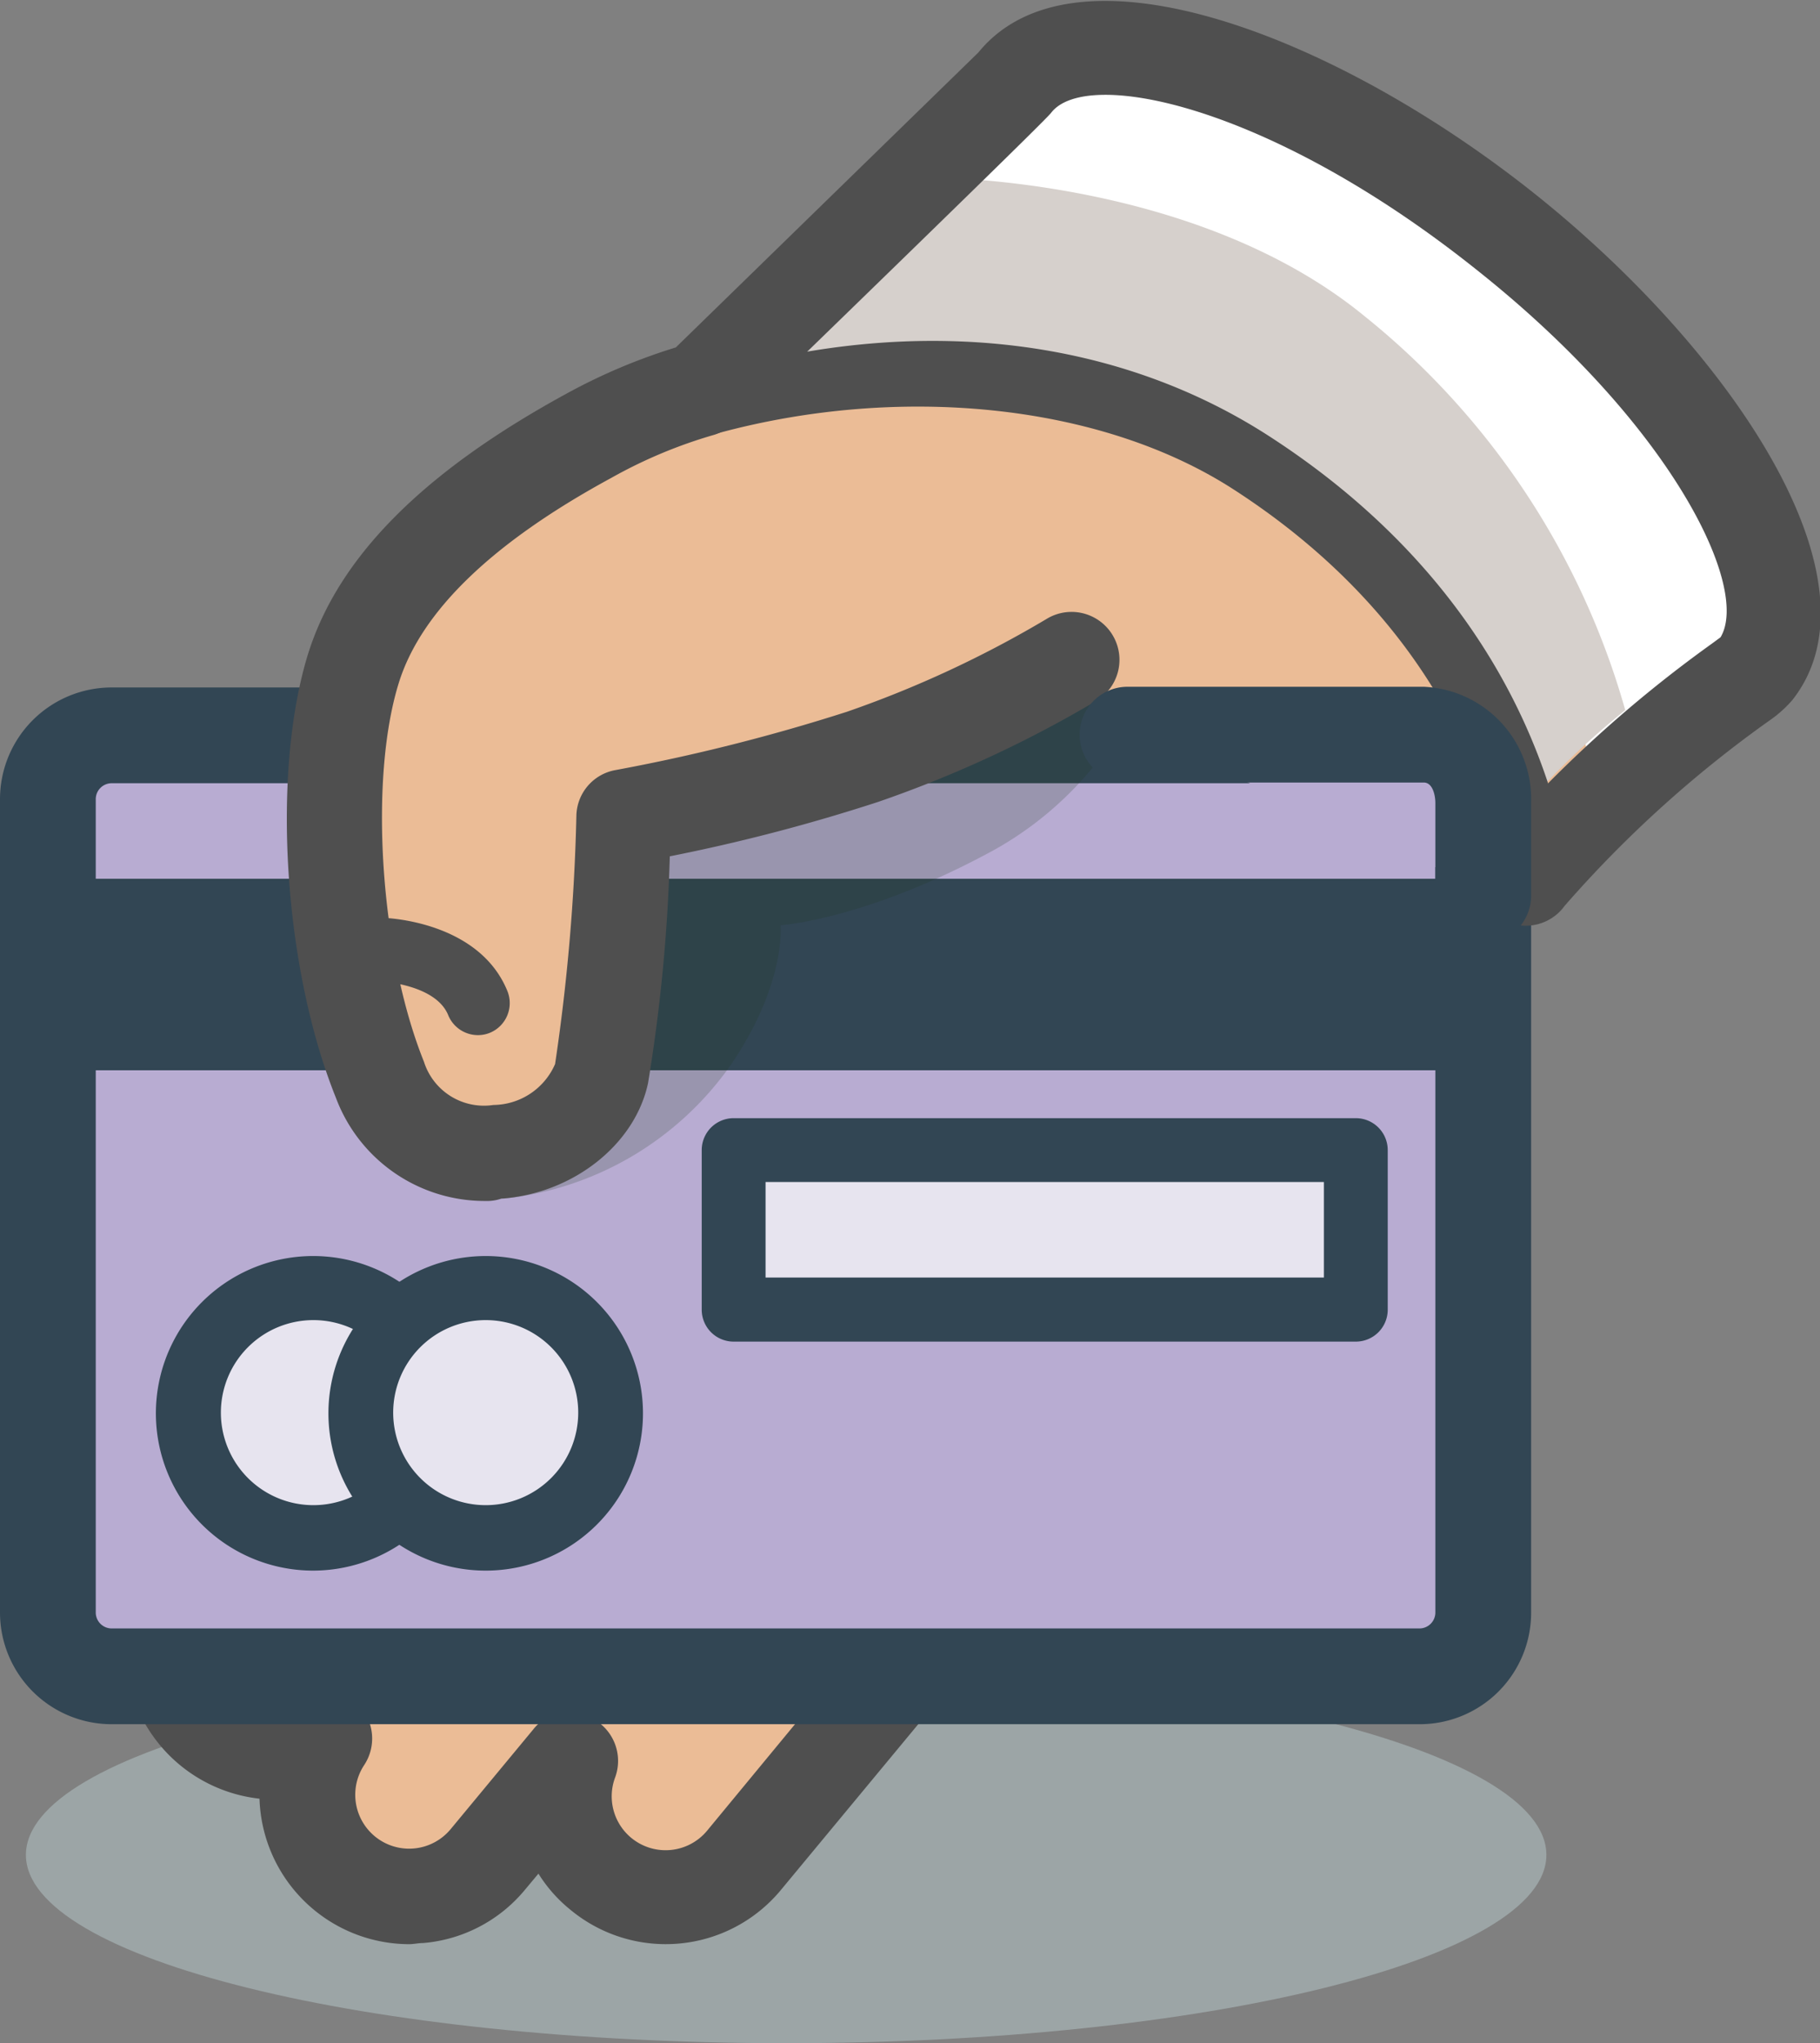 <svg xmlns="http://www.w3.org/2000/svg" viewBox="0 0 78.69 88.33" xmlns:v="https://vecta.io/nano"><rect x="0" y="0" width="78.69" height="88.33" fill="#808080" stroke="none"/><path d="M66.86 80.19c0 4.5-14.72 8.14-32.87 8.14S1.12 84.69 1.12 80.19 15.83 72 34 72s32.86 3.69 32.86 8.19z" fill="#b8cbcd" opacity=".5"/><path d="M51,50.74a4.39,4.39,0,0,0-6.19.58l-3.57,4.31A4.4,4.4,0,0,0,35,50.29a4.4,4.4,0,0,0-7-5.24L8.5,68.51A4.4,4.4,0,0,0,14,75.16a4.4,4.4,0,0,0,7.06,5.23l3.57-4.31a4.4,4.4,0,0,0,7.52,4.31L51.61,56.93A4.39,4.39,0,0,0,51,50.74Z" fill="#ebbc96"/><path d="M17.68 84.05a6.49 6.49 0 0 1-6.46-6.29 6.53 6.53 0 0 1-5.78-5.84 6.48 6.48 0 0 1 1.46-4.74l19.44-23.45a6.48 6.48 0 0 1 11.46 4 6.56 6.56 0 0 1 4.84 3l.6-.73a6.47 6.47 0 0 1 9.11-.85h0a6.46 6.46 0 0 1 .85 9.1L33.76 81.71a6.46 6.46 0 0 1-9.1.85A6.26 6.26 0 0 1 23.28 81l-.61.73A6.4 6.4 0 0 1 18.3 84c-.21 0-.41.05-.62.05zm7-10a2 2 0 0 1 1 .28 2.07 2.07 0 0 1 .92 2.5 2.33 2.33 0 0 0 4 2.28L50 55.61a2.34 2.34 0 0 0-.31-3.28 2.33 2.33 0 0 0-3.28.31L42.86 57a2.07 2.07 0 0 1-3.54-2A2.33 2.33 0 0 0 36 52.09a2.07 2.07 0 0 1-2.73-3 2.33 2.33 0 0 0-3.74-2.77L10.09 69.83a2.29 2.29 0 0 0-.53 1.7 2.34 2.34 0 0 0 .84 1.58 2.31 2.31 0 0 0 2.62.24 2.06 2.06 0 0 1 2.52.4 2.08 2.08 0 0 1 .21 2.55 2.33 2.33 0 0 0 3.74 2.77l3.57-4.31a2 2 0 0 1 1.59-.76z" fill="#4f4f4f"/><rect x="3.27" y="30.44" width="62.06" height="40.69" rx="2.76" fill="#b8acd2"/><g fill="#324654"><path d="M61.38 74.54H4.83A4.83 4.83 0 0 1 0 69.72V34.55a4.83 4.83 0 0 1 4.83-4.83h56.55a4.82 4.82 0 0 1 4.82 4.83v35.17a4.82 4.82 0 0 1-4.82 4.82zM4.83 33.86a.69.69 0 0 0-.69.69v35.17a.69.69 0 0 0 .69.68h56.55a.69.69 0 0 0 .68-.68V34.55a.69.69 0 0 0-.68-.69z"/><path d="M2.07 37.99h62.75v8.28H2.07z"/></g><path d="M31.72 49.72h26.89v6.9H31.72z" fill="#e7e4ef"/><path d="M60 56.61A1.38 1.38 0 0 1 58.62 58h-26.9a1.38 1.38 0 0 1-1.38-1.38v-6.9a1.38 1.38 0 0 1 1.38-1.38h26.9A1.38 1.38 0 0 1 60 49.72zm-26.9-1.38h24.14V51.1H33.1z" fill="#324654"/><g fill="#ebbc96"><path d="M46.27 28.54c-2-1-4.58 2-9 4.19a26.66 26.66 0 0 1-10.3 2.6A86.07 86.07 0 0 1 26 46.41c-.76 3.58-7.5 5.39-9.57.26s-2.6-13.09-1.15-17.76 6.3-8 10.18-10.07a23.45 23.45 0 0 1 4.83-2L45.13 2.28c2.81-3.53 12.24-.72 21.08 6.28s13.73 15.55 10.93 19.09C73.21 32.6 69.24 39 66 37.85c-2.34-.84-1.39-4.32-4.24-6-4.28-2.44-10.31 3.2-13.33.62-1.56-1.24-.7-3.18-2.16-3.93z"/><path d="M66,37.85c3.57-4.5,11-10,11.19-10.2,2.8-3.54-2.1-12.08-10.93-19.09S47.94-1.25,45.13,2.28c-.27.35-14.86,14.53-14.86,14.53a23.45,23.45,0,0,0-4.83,2c-3.88,2.1-8.73,5.4-10.18,10.07s-.92,12.63,1.15,17.76S25.22,50,26,46.41a86.07,86.07,0,0,0,.95-11.08,83.08,83.08,0,0,0,10.3-2.6,48.62,48.62,0,0,0,9-4.19l2.42,1.8,4-.41V28.64"/></g><path d="M66.21 8.56c-8.84-7-18.27-9.81-21.08-6.28-.14.18-5.74 3.25-9.05 7.35l5.51.29c3.54.12 6.8 0 10.14 1.4 5.43 2.25 9.43 7 12.65 11.8 2.19 3.26 4.22 7.13 4.44 11.11 3-3.82 8.18-6.41 8.32-6.58 2.8-3.54-2.14-12.08-10.93-19.09z" fill="#fff"/><path d="M21.76 51.82a13.74 13.74 0 0 0 9.8-5.73C34 42.55 33.75 40 33.75 40s3.61-.23 9-3.13a14.86 14.86 0 0 0 6.42-6.72l-6.64-1.3-15.43 5.24-1 11.44z" fill="#1e3a1e" opacity=".2"/><path d="M59 13.67c-7.5-6.15-19.05-6-19.05-6l-7.15 9.08-.13.2.14.09c7-1.69 14.68-1.26 21.19 2.91A27.19 27.19 0 0 1 65.8 35a35.18 35.18 0 0 1 4.47-4.3A33.53 33.53 0 0 0 59 13.67z" fill="#d6d0cc"/><g fill="#4f4f4f"><path d="M66.57 39.68a1.37 1.37 0 0 1-1.36-1.16c-1.14-7.11-5.28-13.13-11.95-17.41-5.79-3.7-14.42-4.48-22.15-2.4-.74.2-.31-.36-.5-1.1a1.38 1.38 0 0 1 1-1.69c8.49-2.27 16.72-1.25 23.16 2.87 7.36 4.72 11.92 11.39 13.19 19.29.12.75-.42 1.09-1.17 1.21-.1.01-.15.39-.22.39z"/><path d="M21 51.92a6.87 6.87 0 0 1-6.48-4.47c-2.26-5.62-2.79-14-1.21-19.15 1.31-4.22 5-7.91 11.18-11.28a25.12 25.12 0 0 1 4.73-2L42.3 2.27c4.16-5.11 15.42-.73 23.92 6s15.4 16.78 11.27 22a5.24 5.24 0 0 1-1 .89 50.73 50.73 0 0 0-8.84 8 2.07 2.07 0 1 1-3.24-2.57 55.21 55.21 0 0 1 9.6-8.76l.38-.28c1.29-2.15-2.11-9.24-10.69-16C54.85 4.53 47 2.92 45.46 4.86c-.11.14-.37.46-13.75 13.44a2 2 0 0 1-.84.5 20.82 20.82 0 0 0-4.44 1.86c-5.14 2.79-8.23 5.77-9.19 8.87-1.3 4.19-.8 11.68 1.09 16.37a2.72 2.72 0 0 0 3 1.87A2.94 2.94 0 0 0 24 46a85.63 85.63 0 0 0 .92-10.71 2.05 2.05 0 0 1 1.7-2 80.91 80.91 0 0 0 10-2.52 46.88 46.88 0 0 0 8.61-4 2.07 2.07 0 0 1 2.2 3.51 51.08 51.08 0 0 1-9.47 4.39 77.94 77.94 0 0 1-9 2.35 72.51 72.51 0 0 1-.94 9.8c-.56 2.65-3.23 4.78-6.35 5a1.88 1.88 0 0 1-.67.1z"/><path d="M20.66 44.75a1.39 1.39 0 0 1-1.28-.86c-.54-1.34-2.9-1.46-2.92-1.46a1.38 1.38 0 0 1 .08-2.75c.17 0 4.17.14 5.4 3.17a1.39 1.39 0 0 1-.76 1.8 1.37 1.37 0 0 1-.52.1z"/></g><circle cx="13.55" cy="61.1" r="5.42" transform="matrix(.16 -.987 .987 .16 -48.94 64.68)" fill="#e7e4ef"/><path d="M13.55 67.9a6.8 6.8 0 1 1 6.79-6.8 6.81 6.81 0 0 1-6.79 6.8zm0-10.83a4 4 0 1 0 4 4 4 4 0 0 0-4-4z" fill="#324654"/><circle cx="20.99" cy="61.1" r="5.42" transform="matrix(.23 -.973 .973 .23 -43.3 67.49)" fill="#e7e4ef"/><path d="M21 67.9a6.8 6.8 0 1 1 6.8-6.8 6.8 6.8 0 0 1-6.8 6.8zm0-10.83a4 4 0 1 0 4 4 4 4 0 0 0-4-4z" fill="#324654"/><path d="M48,31.13h12.6a2.8,2.8,0,0,1,2.58,3V38" fill="#b8acd2"/><path d="M64.13 40.79a2.07 2.07 0 0 1-2.07-2.07v-4c0-.37-.13-.89-.5-.89H48.75a2.07 2.07 0 0 1 0-4.14h12.81a4.86 4.86 0 0 1 4.64 5v4a2.07 2.07 0 0 1-2.07 2.1z" fill="#324654"/></svg>